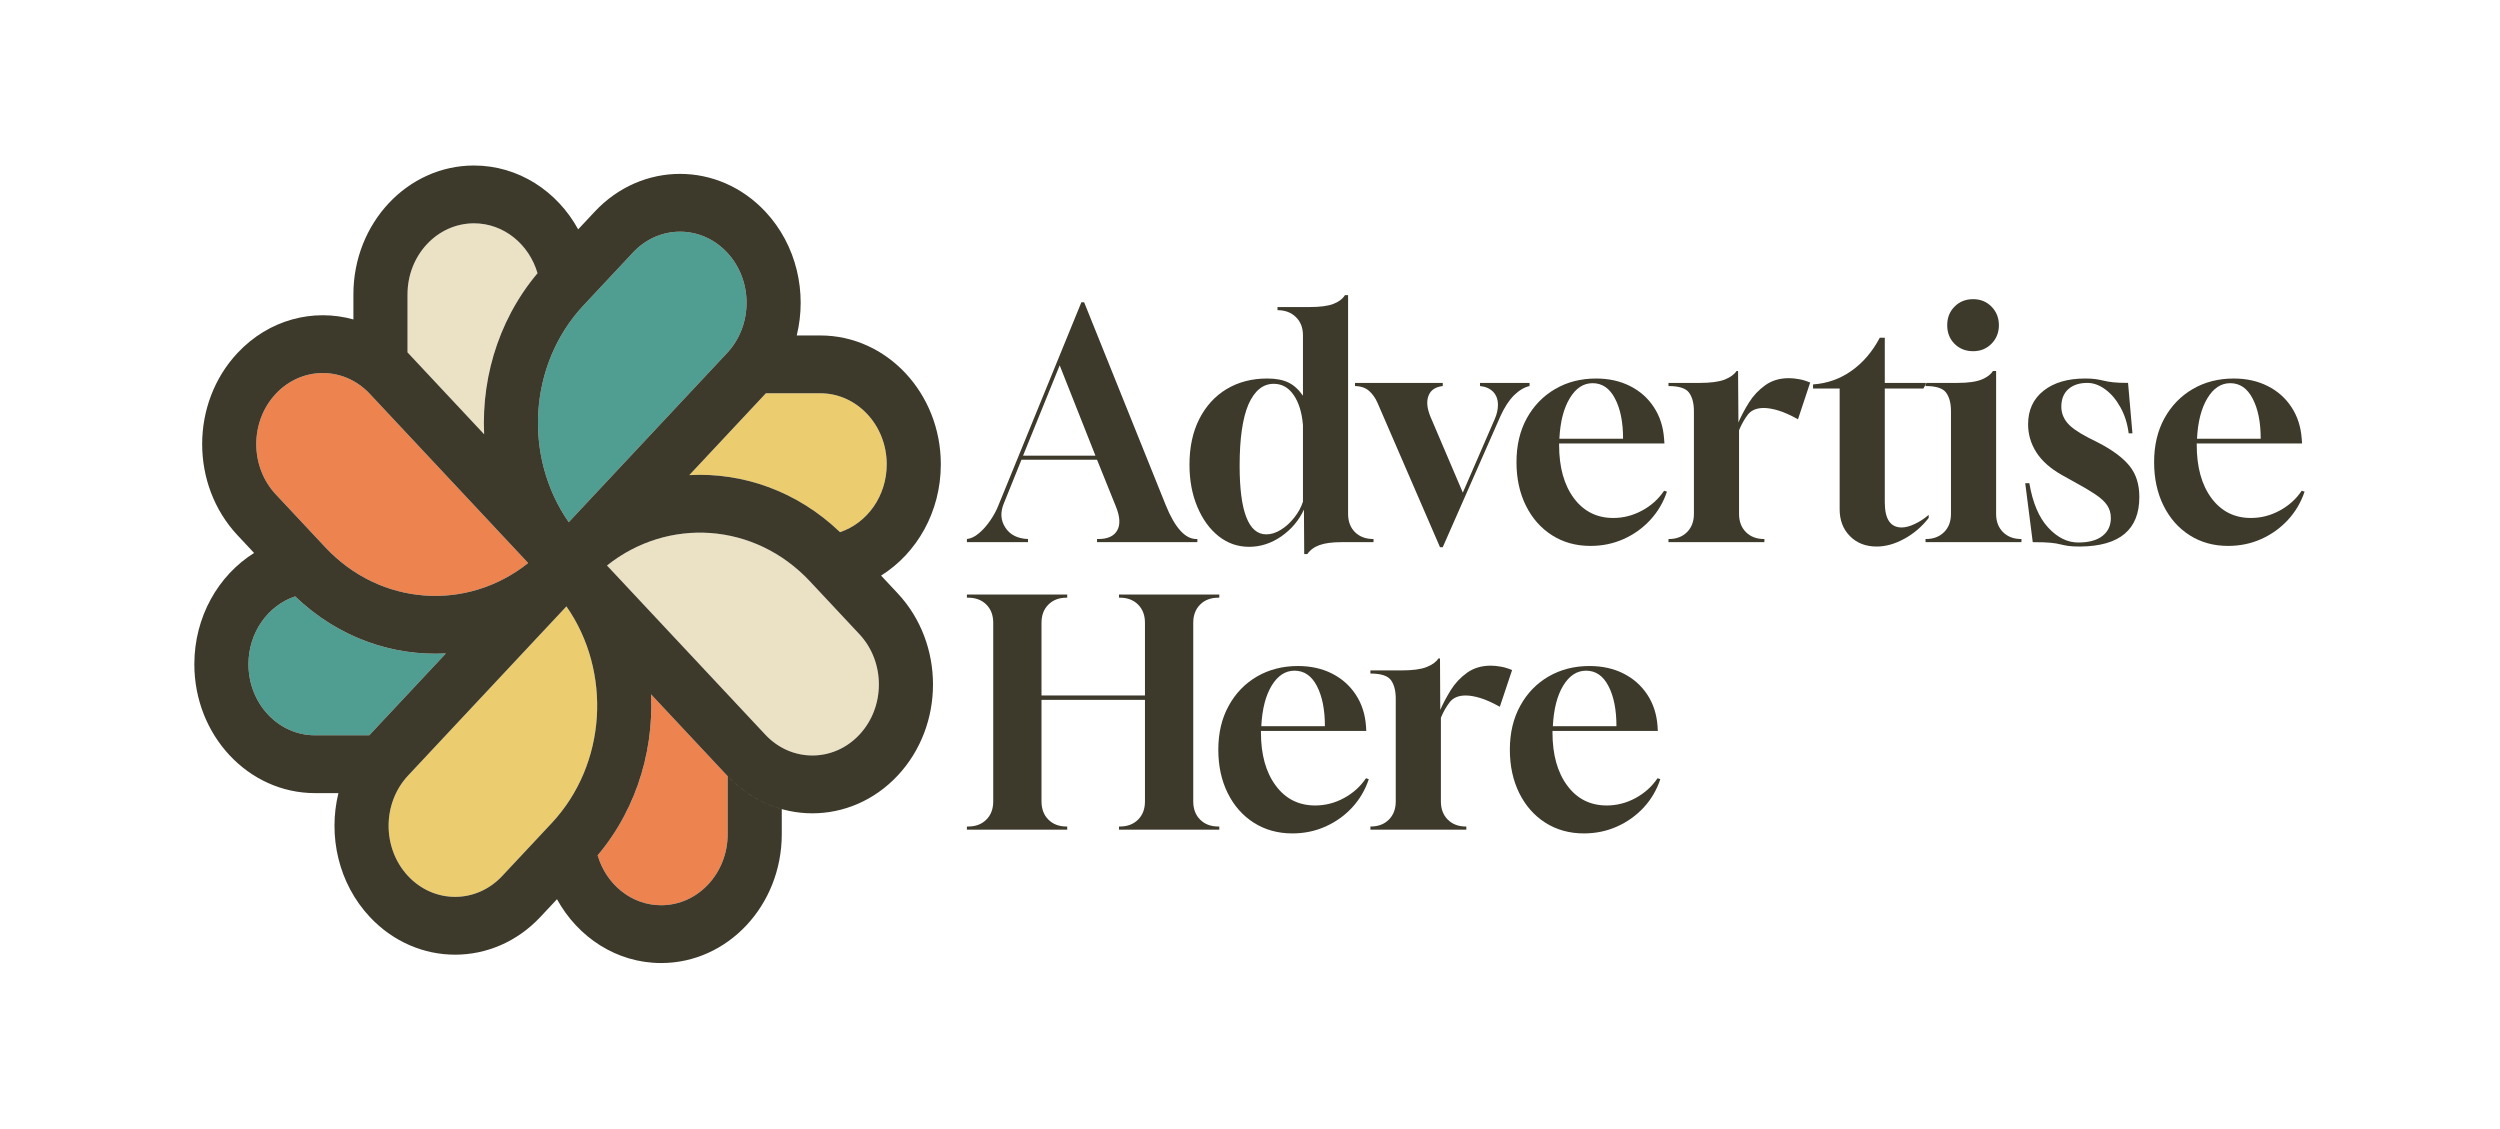 <?xml version="1.0" encoding="UTF-8" standalone="no"?><!DOCTYPE svg PUBLIC "-//W3C//DTD SVG 1.1//EN" "http://www.w3.org/Graphics/SVG/1.1/DTD/svg11.dtd"><svg width="100%" height="100%" viewBox="0 0 1163 525" version="1.1" xmlns="http://www.w3.org/2000/svg" xmlns:xlink="http://www.w3.org/1999/xlink" xml:space="preserve" xmlns:serif="http://www.serif.com/" style="fill-rule:evenodd;clip-rule:evenodd;stroke-linejoin:round;stroke-miterlimit:2;"><rect id="Artboard1" x="0" y="0" width="1162.5" height="525" style="fill:none;"/><g id="logogram"></g><g id="logotype"><g><path d="M294.483,117.46c12.082,-12.908 31.673,-12.908 43.755,0c12.083,12.909 12.083,33.839 0,46.748l-73.664,78.703c-21.15,-30.283 -18.852,-73.353 6.892,-100.859l23.017,-24.592Z" style="fill:#4f9e91;"/><path d="M399.792,295.026c12.085,12.908 12.085,33.838 0,46.746c-12.076,12.909 -31.669,12.909 -43.752,0l-73.665,-78.701c28.345,-22.597 68.658,-20.142 94.403,7.363l23.014,24.592Z" style="fill:#ebe1c5;"/><path d="M233.594,407.538c-12.082,12.909 -31.673,12.909 -43.755,0c-12.083,-12.909 -12.083,-33.838 0,-46.748l73.664,-78.701c21.149,30.283 18.853,73.352 -6.892,100.857l-23.017,24.592Z" style="fill:#ebcc6e;"/><path d="M128.284,229.973c-12.083,-12.909 -12.083,-33.838 0,-46.748c12.083,-12.909 31.673,-12.909 43.755,0l73.665,78.703c-28.345,22.597 -68.659,20.141 -94.403,-7.363l-23.017,-24.592Z" style="fill:#ed834e;"/><path d="M278.022,397.9c17.817,-21.164 26.097,-48.244 24.841,-74.907l35.378,37.797c0.088,0.094 0.176,0.187 0.266,0.282l0,26.985c0,18.256 -13.853,33.055 -30.94,33.055c-13.879,0 -25.623,-9.763 -29.545,-23.212Z" style="fill:#ed834e;"/><path d="M137.304,277.437c19.808,19.036 45.155,27.883 70.112,26.541l-35.377,37.797c-0.089,0.094 -0.177,0.188 -0.264,0.283l-25.258,0c-17.087,0.001 -30.939,-14.8 -30.939,-33.056c0,-14.828 9.138,-27.375 21.726,-31.565Z" style="fill:#4f9e91;"/><path d="M390.772,247.563c-19.806,-19.035 -45.154,-27.882 -70.11,-26.541l35.377,-37.796c0.089,-0.095 0.175,-0.189 0.264,-0.284l25.258,0c17.091,0 30.942,14.8 30.942,33.056c0,14.829 -9.142,27.376 -21.731,31.565Z" style="fill:#ebcc6e;"/><path d="M250.057,127.099c-17.817,21.163 -26.097,48.243 -24.842,74.907l-35.377,-37.797c-0.089,-0.094 -0.177,-0.188 -0.266,-0.282l0,-26.985c0,-18.256 13.853,-33.056 30.94,-33.056c13.879,0 25.623,9.764 29.545,23.213Z" style="fill:#ebe1c5;"/><path d="M220.514,76.992c-30.99,0 -56.113,26.841 -56.113,59.95l0,11.66c-18.644,-5.204 -39.306,-0.003 -53.917,15.607c-21.913,23.412 -21.913,61.37 0,84.782l7.717,8.245c-16.628,10.405 -27.795,29.692 -27.795,51.767c0,33.108 25.123,59.95 56.113,59.95l10.913,0c-4.871,19.919 -0.003,41.994 14.608,57.603c21.913,23.412 57.442,23.412 79.355,0l23.017,-24.591c20.305,-21.692 29.788,-50.569 28.449,-78.972l35.379,37.797c21.913,23.412 57.443,23.412 79.358,0c21.914,-23.412 21.914,-61.371 0,-84.782l-7.714,-8.243c16.62,-10.405 27.791,-29.692 27.791,-51.767c0,-33.109 -25.127,-59.95 -56.113,-59.95l-10.914,0c4.872,-19.92 0.003,-41.995 -14.608,-57.605c-21.913,-23.412 -57.442,-23.412 -79.355,0l-23.017,24.591c-20.305,21.693 -29.788,50.569 -28.45,78.971l-35.378,-37.797c-0.089,-0.094 -0.176,-0.188 -0.266,-0.282l0,-26.985c0,-18.256 13.853,-33.055 30.94,-33.055c13.879,0 25.623,9.763 29.545,23.212c1.162,-1.38 2.365,-2.736 3.608,-4.064l15.301,-16.347c-9.739,-17.765 -27.792,-29.695 -48.453,-29.695Zm135.789,105.95c-0.089,0.095 -0.175,0.189 -0.264,0.283l-35.377,37.796c24.957,-1.341 50.303,7.505 70.11,26.542c12.589,-4.19 21.731,-16.737 21.731,-31.565c0,-18.256 -13.852,-33.056 -30.942,-33.056l-25.258,0Zm-184.528,159.115c0.088,-0.095 0.175,-0.189 0.265,-0.284l35.377,-37.797c-24.956,1.342 -50.303,-7.505 -70.111,-26.539c-12.588,4.19 -21.727,16.736 -21.727,31.565c0,18.256 13.853,33.055 30.94,33.055l25.256,0Zm-35.434,-65.559c-0.96,-0.948 -1.907,-1.92 -2.839,-2.916l0,0.001c0.933,0.996 1.879,1.967 2.839,2.915Zm171.225,171.51c-20.662,0 -38.715,-11.932 -48.454,-29.696l15.3,-16.348c1.244,-1.328 2.447,-2.683 3.609,-4.064c3.922,13.448 15.665,23.213 29.546,23.213c17.087,0 30.939,-14.799 30.939,-33.055l0,-26.985c7.251,7.645 15.966,12.754 25.173,15.324l0,11.661c0,33.108 -25.123,59.95 -56.112,59.95Zm30.673,-330.547c-12.082,-12.908 -31.673,-12.908 -43.755,-0l-23.018,24.591c-25.744,27.505 -28.042,70.576 -6.892,100.859l73.664,-78.703c12.083,-12.909 12.083,-33.838 0,-46.748Zm61.553,224.312c12.084,-12.909 12.084,-33.838 0,-46.747l-23.015,-24.592c-25.745,-27.504 -66.058,-29.959 -94.403,-7.363l73.665,78.702c12.082,12.909 31.677,12.909 43.753,0Zm-166.198,65.766c-12.083,12.909 -31.673,12.909 -43.756,0c-12.081,-12.909 -12.081,-33.838 0,-46.748l73.665,-78.703c21.149,30.283 18.852,73.353 -6.892,100.859l-23.017,24.592Zm-105.311,-224.313c-12.082,12.909 -12.082,33.838 0,46.748l23.017,24.591c25.745,27.505 66.058,29.96 94.403,7.364l-73.665,-78.703c-12.083,-12.908 -31.673,-12.908 -43.756,0Z" style="fill:#3d3a2c;"/><g><g><path d="M896.218,178.128l14.417,0c4.972,0 8.764,-0.542 11.375,-1.625c2.444,-1.056 4.153,-2.361 5.125,-3.917l1.458,0l0,66.5c0,3.5 1.069,6.319 3.208,8.458c2.139,2.139 4.958,3.208 8.458,3.208l0.125,0l0,1.458l-44.625,0l0,-1.458l0.167,0c3.5,0 6.319,-1.069 8.458,-3.208c2.139,-2.139 3.208,-4.958 3.208,-8.458l0,-47.833c0,-3.694 -0.764,-6.569 -2.292,-8.625c-1.5,-2.028 -4.681,-3.042 -9.542,-3.042l0,-0.633l0.458,-0.825Z" style="fill:#3d3a2c;"/><path d="M895.76,178.128l0.458,0l-0.458,0.825l0,-0.825Z" style="fill:#3d3a2c;"/><path d="M895.76,178.953l-1,1.8l-17.958,0l0,52.917c0,7.806 2.625,11.708 7.875,11.708c1.75,0 3.764,-0.542 6.042,-1.625c2.306,-1.056 4.472,-2.472 6.5,-4.25l0,1.458c-3.194,4.083 -6.986,7.319 -11.375,9.708c-4.361,2.389 -8.639,3.583 -12.833,3.583c-5.056,0 -9.181,-1.597 -12.375,-4.792c-3.222,-3.222 -4.833,-7.417 -4.833,-12.583l0,-56.125l-12.375,0l0,-1.917c6.694,-0.472 12.694,-2.611 18,-6.417c5.306,-3.778 9.653,-8.875 13.042,-15.292l2.333,0l0,21l18.958,0l0,0.825Z" style="fill:#3d3a2c;"/><path d="M478.218,252.211l-28.417,0l0,-1.458c1.861,-0.194 3.736,-1.097 5.625,-2.708c1.889,-1.583 3.667,-3.597 5.333,-6.042c1.639,-2.417 2.903,-4.792 3.792,-7.125l38.5,-94.25l1.292,0l37.917,94.25c4.278,10.583 9.042,15.875 14.292,15.875l0.458,0l0,1.458l-46.667,0l0,-1.458l0.583,0c4.361,0 7.292,-1.333 8.792,-4c1.528,-2.667 1.319,-6.389 -0.625,-11.167l-8.75,-21.708l-35.167,0l-8.167,20.25c-1.75,4.167 -1.528,7.931 0.667,11.292c2.167,3.361 5.681,5.139 10.542,5.333l0,1.458Zm14.75,-82.25l-17.042,42l33.667,0l-16.625,-42Z" style="fill:#3d3a2c;"/><path d="M608.177,257.753l-1.458,0l-0.125,-20.708c-2.333,5.056 -5.833,9.208 -10.5,12.458c-4.667,3.25 -9.681,4.875 -15.042,4.875c-5.25,0 -9.958,-1.639 -14.125,-4.917c-4.194,-3.333 -7.5,-7.889 -9.917,-13.667c-2.444,-5.778 -3.667,-12.319 -3.667,-19.625c0,-8.167 1.528,-15.264 4.583,-21.292c3.083,-6.028 7.333,-10.667 12.75,-13.917c5.444,-3.25 11.722,-4.875 18.833,-4.875c4,0 7.264,0.611 9.792,1.833c2.528,1.194 4.806,3.25 6.833,6.167l0,-28.125c0,-3.5 -1.097,-6.319 -3.292,-8.458c-2.167,-2.139 -5.014,-3.208 -8.542,-3.208l0,-1.458l14.875,0c4.889,0 8.597,-0.486 11.125,-1.458c2.5,-0.972 4.292,-2.333 5.375,-4.083l1.458,0l0,101.792c0,3.5 1.069,6.319 3.208,8.458c2.139,2.139 5.014,3.208 8.625,3.208l0,1.458l-14.917,0c-4.25,0 -7.625,0.444 -10.125,1.333c-2.472,0.861 -4.389,2.264 -5.75,4.208Zm-19.083,-9.167c2.222,0 4.472,-0.708 6.75,-2.125c2.306,-1.417 4.375,-3.292 6.208,-5.625c1.861,-2.333 3.222,-4.819 4.083,-7.458l0,-35.583c-0.472,-5.833 -1.903,-10.5 -4.292,-14c-2.389,-3.5 -5.486,-5.25 -9.292,-5.25c-5.028,0 -8.958,3.208 -11.792,9.625c-2.722,6.417 -4.083,15.903 -4.083,28.458c0,21.306 4.139,31.958 12.417,31.958Z" style="fill:#3d3a2c;"/><path d="M671.177,254.545l-1.292,0l-29.042,-67.083c-0.972,-2.25 -2.264,-4.097 -3.875,-5.542c-1.583,-1.472 -3.792,-2.25 -6.625,-2.333l0,-1.458l40.833,0l0,1.458c-3.417,0.389 -5.625,1.889 -6.625,4.5c-1.028,2.639 -0.708,5.944 0.958,9.917l15,35.167l14.875,-34.292c0.972,-2.222 1.458,-4.403 1.458,-6.542c0,-2.444 -0.722,-4.444 -2.167,-6c-1.472,-1.556 -3.528,-2.472 -6.167,-2.75l0,-1.458l23.042,0l0,1.458c-2.5,0.583 -4.931,2.042 -7.292,4.375c-2.306,2.333 -4.389,5.542 -6.25,9.625l-26.833,60.958Z" style="fill:#3d3a2c;"/><path d="M739.885,253.961c-6.722,0 -12.681,-1.653 -17.875,-4.958c-5.194,-3.306 -9.25,-7.903 -12.167,-13.792c-2.917,-5.889 -4.375,-12.625 -4.375,-20.208c0,-7.778 1.597,-14.583 4.792,-20.417c3.222,-5.833 7.625,-10.375 13.208,-13.625c5.583,-3.25 11.931,-4.875 19.042,-4.875c5.917,0 11.181,1.167 15.792,3.5c4.639,2.333 8.333,5.611 11.083,9.833c2.778,4.222 4.361,9.111 4.75,14.667l0.167,2.208l-49,0l0,0.708c0,10.306 2.278,18.542 6.833,24.708c4.583,6.167 10.708,9.25 18.375,9.25c4.667,0 9.111,-1.139 13.333,-3.417c4.25,-2.278 7.681,-5.361 10.292,-9.25l1.333,0.417c-1.667,4.972 -4.25,9.361 -7.75,13.167c-3.5,3.778 -7.625,6.736 -12.375,8.875c-4.778,2.139 -9.931,3.208 -15.458,3.208Zm-14.458,-49.875l29.625,0c0,-7.694 -1.25,-13.917 -3.75,-18.667c-2.472,-4.778 -5.944,-7.167 -10.417,-7.167c-4.278,0 -7.819,2.333 -10.625,7c-2.833,4.667 -4.444,10.944 -4.833,18.833Z" style="fill:#3d3a2c;"/><path d="M820.802,252.211l-44.625,0l0,-1.458l0.167,0c3.5,0 6.319,-1.069 8.458,-3.208c2.139,-2.139 3.208,-4.958 3.208,-8.458l0,-47.833c0,-3.694 -0.764,-6.569 -2.292,-8.625c-1.5,-2.028 -4.681,-3.042 -9.542,-3.042l0,-1.458l14.458,0c5.139,0 9.028,-0.514 11.667,-1.542c2.611,-1.028 4.458,-2.361 5.542,-4l0.708,0l0.167,23.917c1.25,-2.917 2.875,-5.986 4.875,-9.208c2,-3.194 4.528,-5.889 7.583,-8.083c3.056,-2.194 6.722,-3.292 11,-3.292c1.472,0 3.028,0.153 4.667,0.458c1.667,0.278 3.417,0.806 5.25,1.583l-5.667,17.083c-3.5,-1.944 -6.542,-3.306 -9.125,-4.083c-2.583,-0.778 -4.847,-1.167 -6.792,-1.167c-3.306,0 -5.764,1.014 -7.375,3.042c-1.583,2.056 -2.958,4.486 -4.125,7.292l0,38.958c0,3.5 1.069,6.319 3.208,8.458c2.139,2.139 4.958,3.208 8.458,3.208l0.125,0l0,1.458Z" style="fill:#3d3a2c;"/><path d="M917.927,163.378c-3.5,0 -6.389,-1.139 -8.667,-3.417c-2.278,-2.278 -3.417,-5.167 -3.417,-8.667c0,-3.5 1.139,-6.389 3.417,-8.667c2.278,-2.306 5.167,-3.458 8.667,-3.458c3.417,0 6.264,1.167 8.542,3.5c2.278,2.333 3.417,5.208 3.417,8.625c0,3.389 -1.139,6.25 -3.417,8.583c-2.278,2.333 -5.125,3.5 -8.542,3.5Z" style="fill:#3d3a2c;"/><path d="M967.802,254.253c-2.528,0 -4.417,-0.097 -5.667,-0.292c-1.278,-0.194 -2.472,-0.431 -3.583,-0.708c-1.111,-0.306 -2.597,-0.556 -4.458,-0.75c-1.833,-0.194 -4.653,-0.292 -8.458,-0.292l-3.5,-27.417l1.917,0c1.556,9.139 4.472,16.014 8.75,20.625c4.278,4.639 8.944,6.958 14,6.958c4.944,0 8.708,-1.028 11.292,-3.083c2.583,-2.028 3.875,-4.806 3.875,-8.333c0,-2.222 -0.569,-4.181 -1.708,-5.875c-1.111,-1.722 -3.028,-3.472 -5.75,-5.25c-2.722,-1.806 -6.417,-3.972 -11.083,-6.5l-4.208,-2.333c-5.361,-3.028 -9.333,-6.556 -11.917,-10.583c-2.556,-4.028 -3.833,-8.375 -3.833,-13.042c0,-6.611 2.403,-11.819 7.208,-15.625c4.806,-3.778 11.25,-5.667 19.333,-5.667c2.028,0 3.681,0.097 4.958,0.292c1.25,0.194 2.458,0.431 3.625,0.708c1.167,0.306 2.625,0.556 4.375,0.75c1.75,0.194 4.083,0.292 7,0.292l2.042,23.458l-1.75,0c-0.583,-4.556 -1.875,-8.611 -3.875,-12.167c-1.972,-3.556 -4.319,-6.319 -7.042,-8.292c-2.722,-2 -5.5,-3 -8.333,-3c-3.694,0 -6.639,0.972 -8.833,2.917c-2.167,1.944 -3.25,4.667 -3.25,8.167c0,2.611 0.847,5.014 2.542,7.208c1.694,2.194 4.972,4.556 9.833,7.083l4.375,2.208c6.806,3.472 11.764,7.111 14.875,10.917c3.111,3.778 4.667,8.639 4.667,14.583c0,15.167 -9.139,22.847 -27.417,23.042Z" style="fill:#3d3a2c;"/><path d="M1036.51,253.961c-6.722,0 -12.681,-1.653 -17.875,-4.958c-5.194,-3.306 -9.25,-7.903 -12.167,-13.792c-2.917,-5.889 -4.375,-12.625 -4.375,-20.208c0,-7.778 1.597,-14.583 4.792,-20.417c3.222,-5.833 7.625,-10.375 13.208,-13.625c5.583,-3.25 11.931,-4.875 19.042,-4.875c5.917,0 11.181,1.167 15.792,3.5c4.639,2.333 8.333,5.611 11.083,9.833c2.778,4.222 4.361,9.111 4.75,14.667l0.167,2.208l-49,0l0,0.708c0,10.306 2.278,18.542 6.833,24.708c4.583,6.167 10.708,9.25 18.375,9.25c4.667,0 9.111,-1.139 13.333,-3.417c4.25,-2.278 7.681,-5.361 10.292,-9.25l1.333,0.417c-1.667,4.972 -4.25,9.361 -7.75,13.167c-3.5,3.778 -7.625,6.736 -12.375,8.875c-4.778,2.139 -9.931,3.208 -15.458,3.208Zm-14.458,-49.875l29.625,0c0,-7.694 -1.25,-13.917 -3.75,-18.667c-2.472,-4.778 -5.944,-7.167 -10.417,-7.167c-4.278,0 -7.819,2.333 -10.625,7c-2.833,4.667 -4.444,10.944 -4.833,18.833Z" style="fill:#3d3a2c;"/></g><g><path d="M496.468,385.955l-46.667,0l0,-1.458l0.583,0c3.5,0 6.319,-1.069 8.458,-3.208c2.139,-2.139 3.208,-4.958 3.208,-8.458l0,-83.125c0,-3.5 -1.069,-6.319 -3.208,-8.458c-2.139,-2.139 -4.958,-3.208 -8.458,-3.208l-0.583,0l0,-1.458l46.667,0l0,1.458l-0.292,0c-3.5,0 -6.319,1.069 -8.458,3.208c-2.139,2.139 -3.208,4.958 -3.208,8.458l0,33.833l48.125,0l0,-33.833c0,-3.5 -1.069,-6.319 -3.208,-8.458c-2.139,-2.139 -4.958,-3.208 -8.458,-3.208l-0.417,0l0,-1.458l46.667,0l0,1.458l-0.458,0c-3.5,0 -6.319,1.069 -8.458,3.208c-2.139,2.139 -3.208,4.958 -3.208,8.458l0,83.125c0,3.5 1.069,6.319 3.208,8.458c2.139,2.139 4.958,3.208 8.458,3.208l0.458,0l0,1.458l-46.667,0l0,-1.458l0.417,0c3.5,0 6.319,-1.069 8.458,-3.208c2.139,-2.139 3.208,-4.958 3.208,-8.458l0,-47.25l-48.125,0l0,47.25c0,3.5 1.069,6.319 3.208,8.458c2.139,2.139 4.958,3.208 8.458,3.208l0.292,0l0,1.458Z" style="fill:#3d3a2c;"/><path d="M601.177,387.705c-6.694,0 -12.653,-1.653 -17.875,-4.958c-5.194,-3.306 -9.25,-7.903 -12.167,-13.792c-2.917,-5.889 -4.375,-12.625 -4.375,-20.208c0,-7.778 1.611,-14.583 4.833,-20.417c3.194,-5.833 7.583,-10.375 13.167,-13.625c5.611,-3.25 11.958,-4.875 19.042,-4.875c5.944,0 11.222,1.167 15.833,3.5c4.611,2.333 8.306,5.611 11.083,9.833c2.778,4.222 4.361,9.111 4.75,14.667l0.125,2.208l-49,0l0,0.708c0,10.306 2.292,18.542 6.875,24.708c4.556,6.167 10.681,9.25 18.375,9.25c4.667,0 9.111,-1.139 13.333,-3.417c4.222,-2.278 7.653,-5.361 10.292,-9.25l1.292,0.417c-1.639,4.972 -4.208,9.361 -7.708,13.167c-3.5,3.778 -7.639,6.736 -12.417,8.875c-4.75,2.139 -9.903,3.208 -15.458,3.208Zm-14.417,-49.875l29.583,0c0,-7.694 -1.236,-13.917 -3.708,-18.667c-2.472,-4.778 -5.944,-7.167 -10.417,-7.167c-4.278,0 -7.833,2.333 -10.667,7c-2.806,4.667 -4.403,10.944 -4.792,18.833Z" style="fill:#3d3a2c;"/><path d="M682.135,385.955l-44.625,0l0,-1.458l0.125,0c3.5,0 6.319,-1.069 8.458,-3.208c2.139,-2.139 3.208,-4.958 3.208,-8.458l0,-47.833c0,-3.694 -0.75,-6.569 -2.25,-8.625c-1.5,-2.028 -4.681,-3.042 -9.542,-3.042l0,-1.458l14.417,0c5.167,0 9.056,-0.514 11.667,-1.542c2.639,-1.028 4.486,-2.361 5.542,-4l0.75,0l0.125,23.917c1.278,-2.917 2.903,-5.986 4.875,-9.208c2,-3.194 4.528,-5.889 7.583,-8.083c3.083,-2.194 6.764,-3.292 11.042,-3.292c1.444,0 3,0.153 4.667,0.458c1.639,0.278 3.389,0.806 5.25,1.583l-5.708,17.083c-3.5,-1.944 -6.542,-3.306 -9.125,-4.083c-2.556,-0.778 -4.806,-1.167 -6.75,-1.167c-3.306,0 -5.764,1.014 -7.375,3.042c-1.611,2.056 -3,4.486 -4.167,7.292l0,38.958c0,3.5 1.069,6.319 3.208,8.458c2.139,2.139 4.958,3.208 8.458,3.208l0.167,0l0,1.458Z" style="fill:#3d3a2c;"/><path d="M736.802,387.705c-6.694,0 -12.653,-1.653 -17.875,-4.958c-5.194,-3.306 -9.25,-7.903 -12.167,-13.792c-2.917,-5.889 -4.375,-12.625 -4.375,-20.208c0,-7.778 1.611,-14.583 4.833,-20.417c3.194,-5.833 7.583,-10.375 13.167,-13.625c5.611,-3.25 11.958,-4.875 19.042,-4.875c5.944,0 11.222,1.167 15.833,3.5c4.611,2.333 8.306,5.611 11.083,9.833c2.778,4.222 4.361,9.111 4.75,14.667l0.125,2.208l-49,0l0,0.708c0,10.306 2.292,18.542 6.875,24.708c4.556,6.167 10.681,9.25 18.375,9.25c4.667,0 9.111,-1.139 13.333,-3.417c4.222,-2.278 7.653,-5.361 10.292,-9.25l1.292,0.417c-1.639,4.972 -4.208,9.361 -7.708,13.167c-3.5,3.778 -7.639,6.736 -12.417,8.875c-4.75,2.139 -9.903,3.208 -15.458,3.208Zm-14.417,-49.875l29.583,0c0,-7.694 -1.236,-13.917 -3.708,-18.667c-2.472,-4.778 -5.944,-7.167 -10.417,-7.167c-4.278,0 -7.833,2.333 -10.667,7c-2.806,4.667 -4.403,10.944 -4.792,18.833Z" style="fill:#3d3a2c;"/></g></g></g></g></svg>